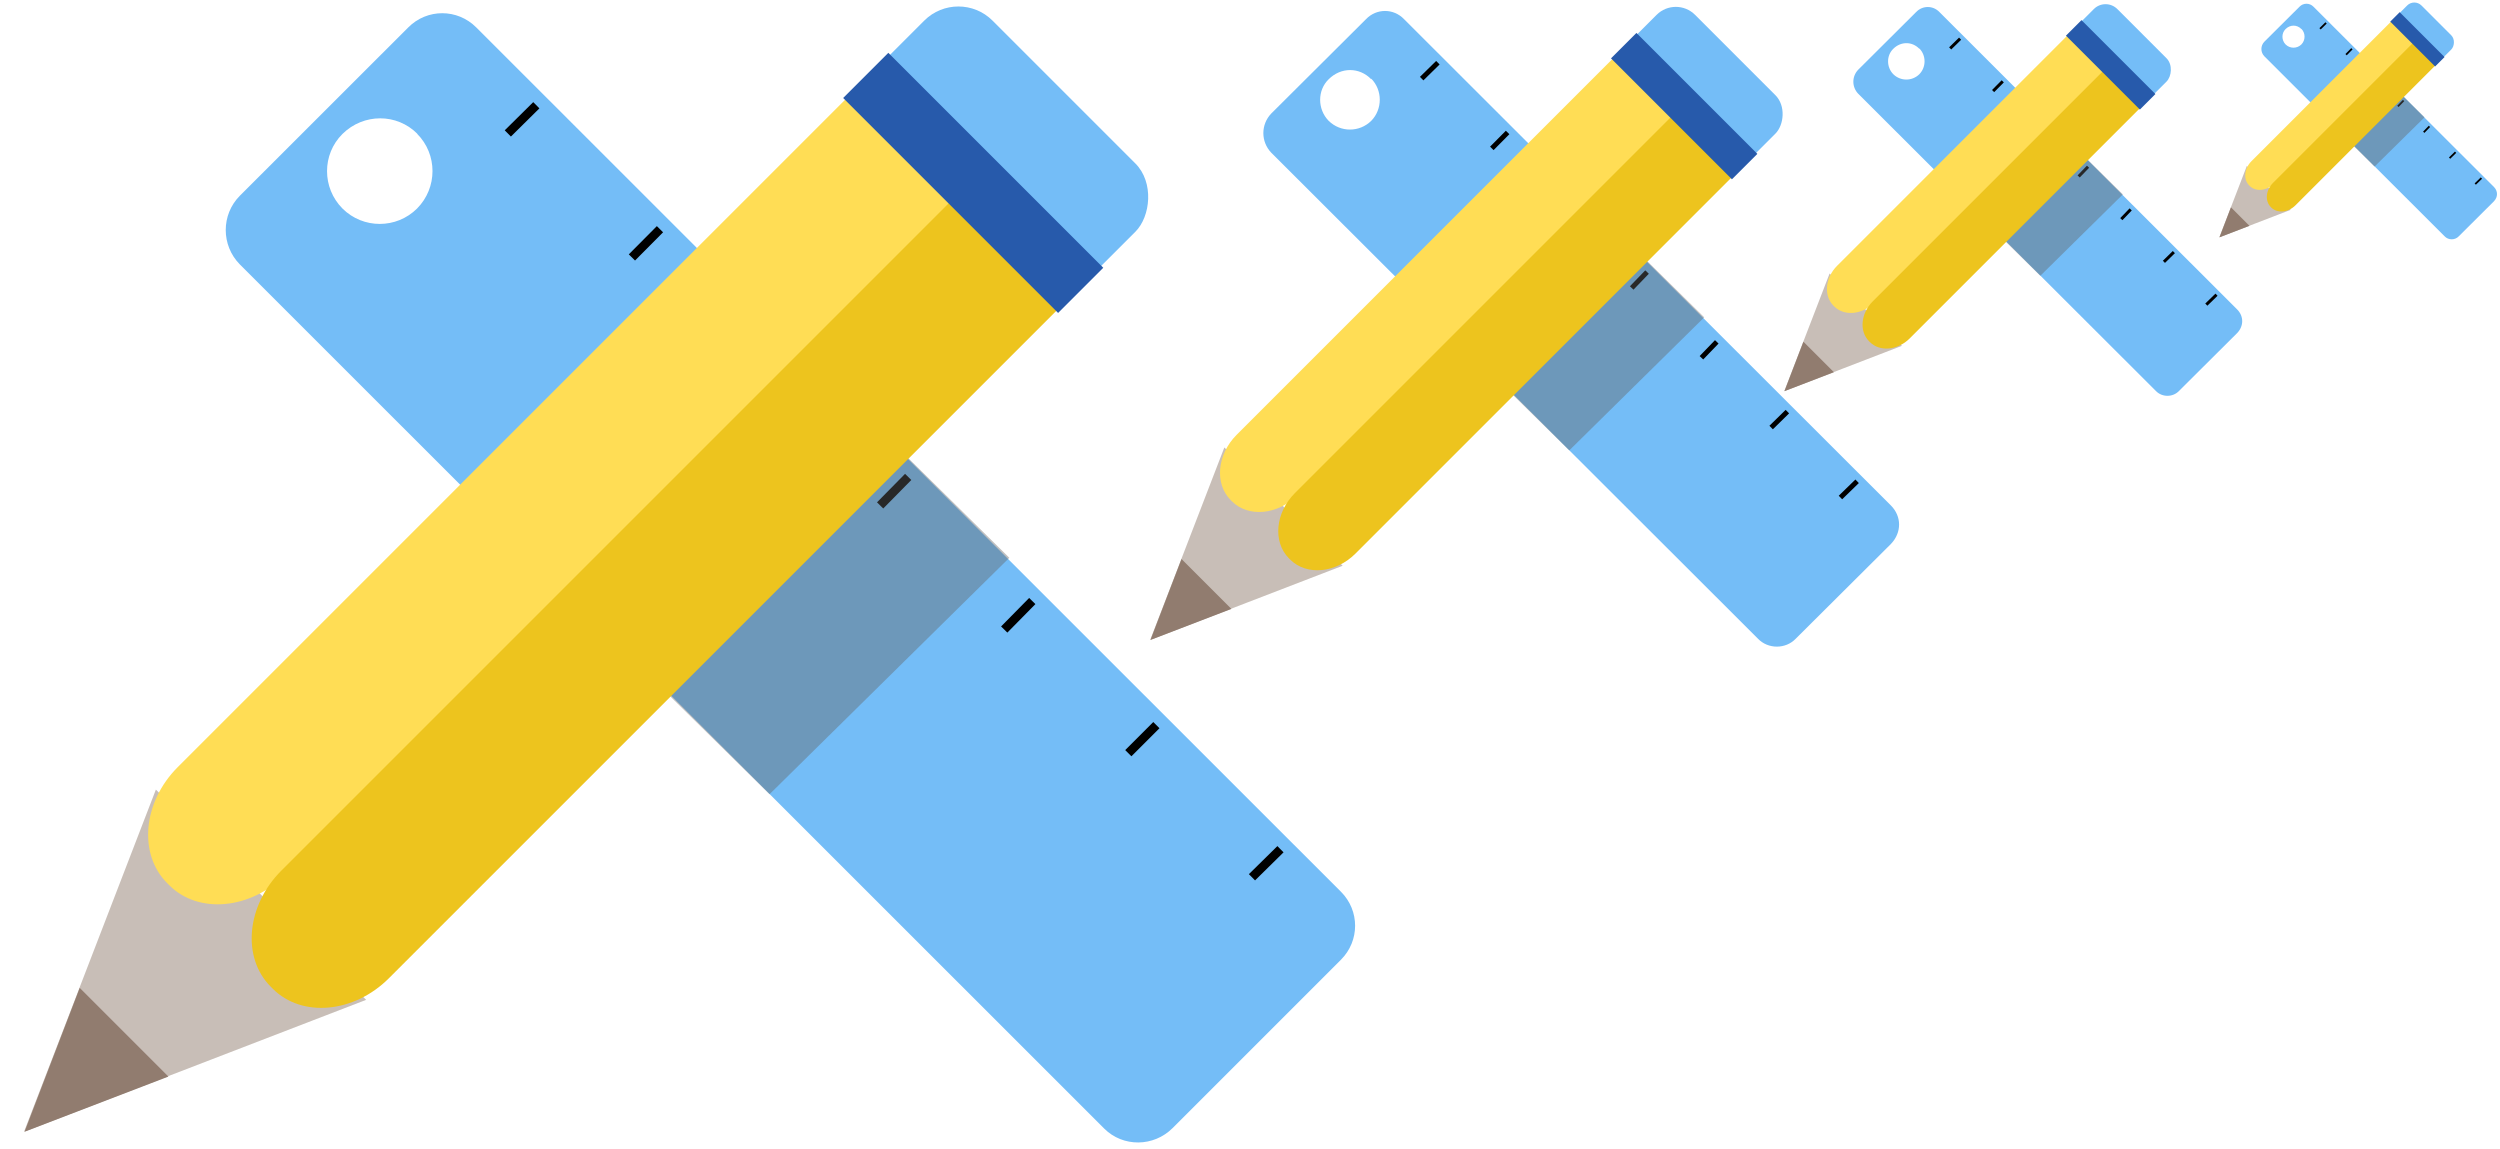 <?xml version="1.0" encoding="UTF-8"?>
<svg version="1.1" viewBox="0 0 966 444" xmlns="http://www.w3.org/2000/svg" xmlns:cc="http://creativecommons.org/ns#" xmlns:dc="http://purl.org/dc/elements/1.1/" xmlns:rdf="http://www.w3.org/1999/02/22-rdf-syntax-ns#">
	<path d="m184.02 10.591c-7.286-7.303-18.977-7.32-26.263 0l-65.064 65.029c-7.286 7.32-7.286 19.197 0 26.568l333.96 333.88c7.286 7.286 19.147 7.116 26.432-0.169l65.064-65.064c7.286-7.286 7.286-18.977 0-26.263zm-22.874 41.07c7.964 7.981 7.964 20.892 0 28.923-7.964 7.913-20.841 7.93-28.805 0-7.964-8.014-7.964-20.926 0-28.838 8.133-8.014 21.01-8.048 28.974 0z" fill="#74bdf7" stroke-width="1.694"/>
	<g fill="none" stroke="#000" stroke-width="3.389">
		<path d="m196.22 51.56 11.013-10.895"/>
		<path d="m244.17 99.477 10.844-10.912"/>
		<path d="m292.12 147.43 10.844-11.013"/>
		<path d="m340.08 195.29 10.844-11.013"/>
		<path d="m388.03 243.25 10.844-11.013"/>
		<path d="m435.98 291.03 10.844-10.844"/>
		<path d="m483.76 338.98 11.013-10.844"/>
	</g>
	<rect transform="matrix(.712 .702 -.712 .702 0 0)" x="372.09" y="-120.37" width="55.306" height="130.15" fill="#636363" fill-opacity=".407"/>
	<g transform="matrix(1.198 1.198 -1.198 1.198 286.7 -620.04)">
		<path transform="matrix(.98 0 0 1.274 100.4 158.7)" d="m229.7 312.7-34.6-60h69.2l-17.3 30z" fill="#c8beb7"/>
		<path d="m311.3 524.9 14.3 32.1 14.3-32.1z" fill="#917c6f"/>
		<rect x="291.5" y="221.7" width="68.1" height="45.72" rx="11.02" fill="#74bdf7"/>
		<path d="m291.5 253.9v219.6c0 11.2 7.6 20.4 17 20.4h0.7c9.4 0 17-9.2 17-20.4v-219.6z" fill="#fd5"/>
		<path d="m324.9 253.9v219.6c0 11.2 7.6 20.4 17 20.4h0.7c9.4 0 17-9.2 17-20.4v-219.6z" fill="#edc41e"/>
		<rect x="290.9" y="243.7" width="69.33" height="14.57" fill="#275aab"/>
	</g>
	<path d="m542.55 7.426c-4.066-4.256-10.675-4.256-14.741 0l-36.599 36.441c-4.066 4.253-4.066 10.878 0 15.131l188.08 187.81c3.897 4.066 10.675 4.066 14.572 0l36.768-36.599c4.236-4.405 4.236-10.675 0-14.911zm-12.708 22.954c4.405 4.49 4.405 11.827 0 16.317-4.575 4.49-11.861 4.49-16.436 0-4.405-4.49-4.405-11.827 0-16.08 4.744-4.727 11.861-4.727 16.436 0z" fill="#74bdf7" stroke-width="1.694"/>
	<g fill="none" stroke="#000" stroke-width="1.907">
		<path d="m549.33 30.38 6.269-6.151"/>
		<path d="m576.44 57.338 6.1-6.151"/>
		<path d="m603.38 84.312 6.1-6.151"/>
		<path d="m630.49 111.27 5.93-6.151"/>
		<path d="m657.43 138.24 5.93-6.151"/>
		<path d="m684.37 165.2 6.269-6.151"/>
		<path d="m711.15 192.24 6.439-6.269"/>
	</g>
	<rect transform="matrix(.712 .702 -.712 .702 0 0)" x="518.65" y="-375.1" width="31.126" height="73.249" fill="#636363" fill-opacity=".407"/>
	<g transform="matrix(.674 .674 -.674 .674 600.5 -347.59)">
		<path transform="matrix(.98 0 0 1.274 100.4 158.7)" d="m229.7 312.7-34.6-60h69.2l-17.3 30z" fill="#c8beb7"/>
		<path d="m311.3 524.9 14.3 32.1 14.3-32.1z" fill="#917c6f"/>
		<rect x="291.5" y="221.7" width="68.1" height="45.72" rx="11.02" fill="#74bdf7"/>
		<path d="m291.5 253.9v219.6c0 11.2 7.6 20.4 17 20.4h0.7c9.4 0 17-9.2 17-20.4v-219.6z" fill="#fd5"/>
		<path d="m324.9 253.9v219.6c0 11.2 7.6 20.4 17 20.4h0.7c9.4 0 17-9.2 17-20.4v-219.6z" fill="#edc41e"/>
		<rect x="290.9" y="243.7" width="69.33" height="14.57" fill="#275aab"/>
	</g>
	<path d="m749.4 4.662c-2.487-2.603-6.529-2.603-9.016 0l-22.386 22.289c-2.487 2.601-2.487 6.654 0 9.255l115.04 114.87c2.384 2.487 6.529 2.487 8.913 0l22.489-22.386c2.591-2.695 2.591-6.529 0-9.12zm-7.773 14.04c2.695 2.746 2.695 7.234 0 9.98-2.798 2.746-7.255 2.746-10.053 0-2.695-2.746-2.695-7.234 0-9.835 2.902-2.892 7.255-2.892 10.053 0z" fill="#74bdf7" stroke-width="1.036"/>
	<g fill="none" stroke="#000" stroke-width="1.166">
		<path d="m753.55 18.702 3.835-3.762"/>
		<path d="m770.13 35.191 3.731-3.762"/>
		<path d="m786.61 51.69 3.731-3.762"/>
		<path d="m803.19 68.178 3.627-3.762"/>
		<path d="m819.67 84.677 3.627-3.762"/>
		<path d="m836.14 101.17 3.835-3.762"/>
		<path d="m852.52 117.71 3.938-3.835"/>
	</g>
	<rect transform="matrix(.712 .702 -.712 .702 0 0)" x="610.5" y="-522.53" width="19.038" height="44.803" fill="#636363" fill-opacity=".407"/>
	<g transform="matrix(.412 .412 -.412 .412 784.84 -212.48)">
		<path transform="matrix(.98 0 0 1.274 100.4 158.7)" d="m229.7 312.7-34.6-60h69.2l-17.3 30z" fill="#c8beb7"/>
		<path d="m311.3 524.9 14.3 32.1 14.3-32.1z" fill="#917c6f"/>
		<rect x="291.5" y="221.7" width="68.1" height="45.72" rx="11.02" fill="#74bdf7"/>
		<path d="m291.5 253.9v219.6c0 11.2 7.6 20.4 17 20.4h0.7c9.4 0 17-9.2 17-20.4v-219.6z" fill="#fd5"/>
		<path d="m324.9 253.9v219.6c0 11.2 7.6 20.4 17 20.4h0.7c9.4 0 17-9.2 17-20.4v-219.6z" fill="#edc41e"/>
		<rect x="290.9" y="243.7" width="69.33" height="14.57" fill="#275aab"/>
	</g>
	<path d="m893.96 2.626c-1.507-1.577-3.956-1.577-5.463 0l-13.564 13.505c-1.507 1.576-1.507 4.031 0 5.608l69.702 69.602c1.444 1.507 3.956 1.507 5.4 0l13.626-13.564c1.57-1.633 1.57-3.956 0-5.526zm-4.71 8.507c1.633 1.664 1.633 4.383 0 6.047-1.696 1.664-4.396 1.664-6.091 0-1.633-1.664-1.633-4.383 0-5.959 1.758-1.752 4.396-1.752 6.091 0z" fill="#74bdf7" stroke-width=".628"/>
	<g fill="none" stroke="#000" stroke-width=".707">
		<path d="m896.47 11.133 2.323-2.28"/>
		<path d="m906.52 21.124 2.261-2.28"/>
		<path d="m916.5 31.121 2.261-2.28"/>
		<path d="m926.55 41.111 2.198-2.28"/>
		<path d="m936.54 51.108 2.198-2.28"/>
		<path d="m946.52 61.099 2.324-2.28"/>
		<path d="m956.44 71.121 2.386-2.323"/>
	</g>
	<rect transform="matrix(.712 .702 -.712 .702 0 0)" x="678.64" y="-625.62" width="11.536" height="27.147" fill="#636363" fill-opacity=".407"/>
	<g transform="matrix(.25 .25 -.25 .25 915.44 -128.94)">
		<path transform="matrix(.98 0 0 1.274 100.4 158.7)" d="m229.7 312.7-34.6-60h69.2l-17.3 30z" fill="#c8beb7"/>
		<path d="m311.3 524.9 14.3 32.1 14.3-32.1z" fill="#917c6f"/>
		<rect x="291.5" y="221.7" width="68.1" height="45.72" rx="11.02" fill="#74bdf7"/>
		<path d="m291.5 253.9v219.6c0 11.2 7.6 20.4 17 20.4h0.7c9.4 0 17-9.2 17-20.4v-219.6z" fill="#fd5"/>
		<path d="m324.9 253.9v219.6c0 11.2 7.6 20.4 17 20.4h0.7c9.4 0 17-9.2 17-20.4v-219.6z" fill="#edc41e"/>
		<rect x="290.9" y="243.7" width="69.33" height="14.57" fill="#275aab"/>
	</g>
</svg>
